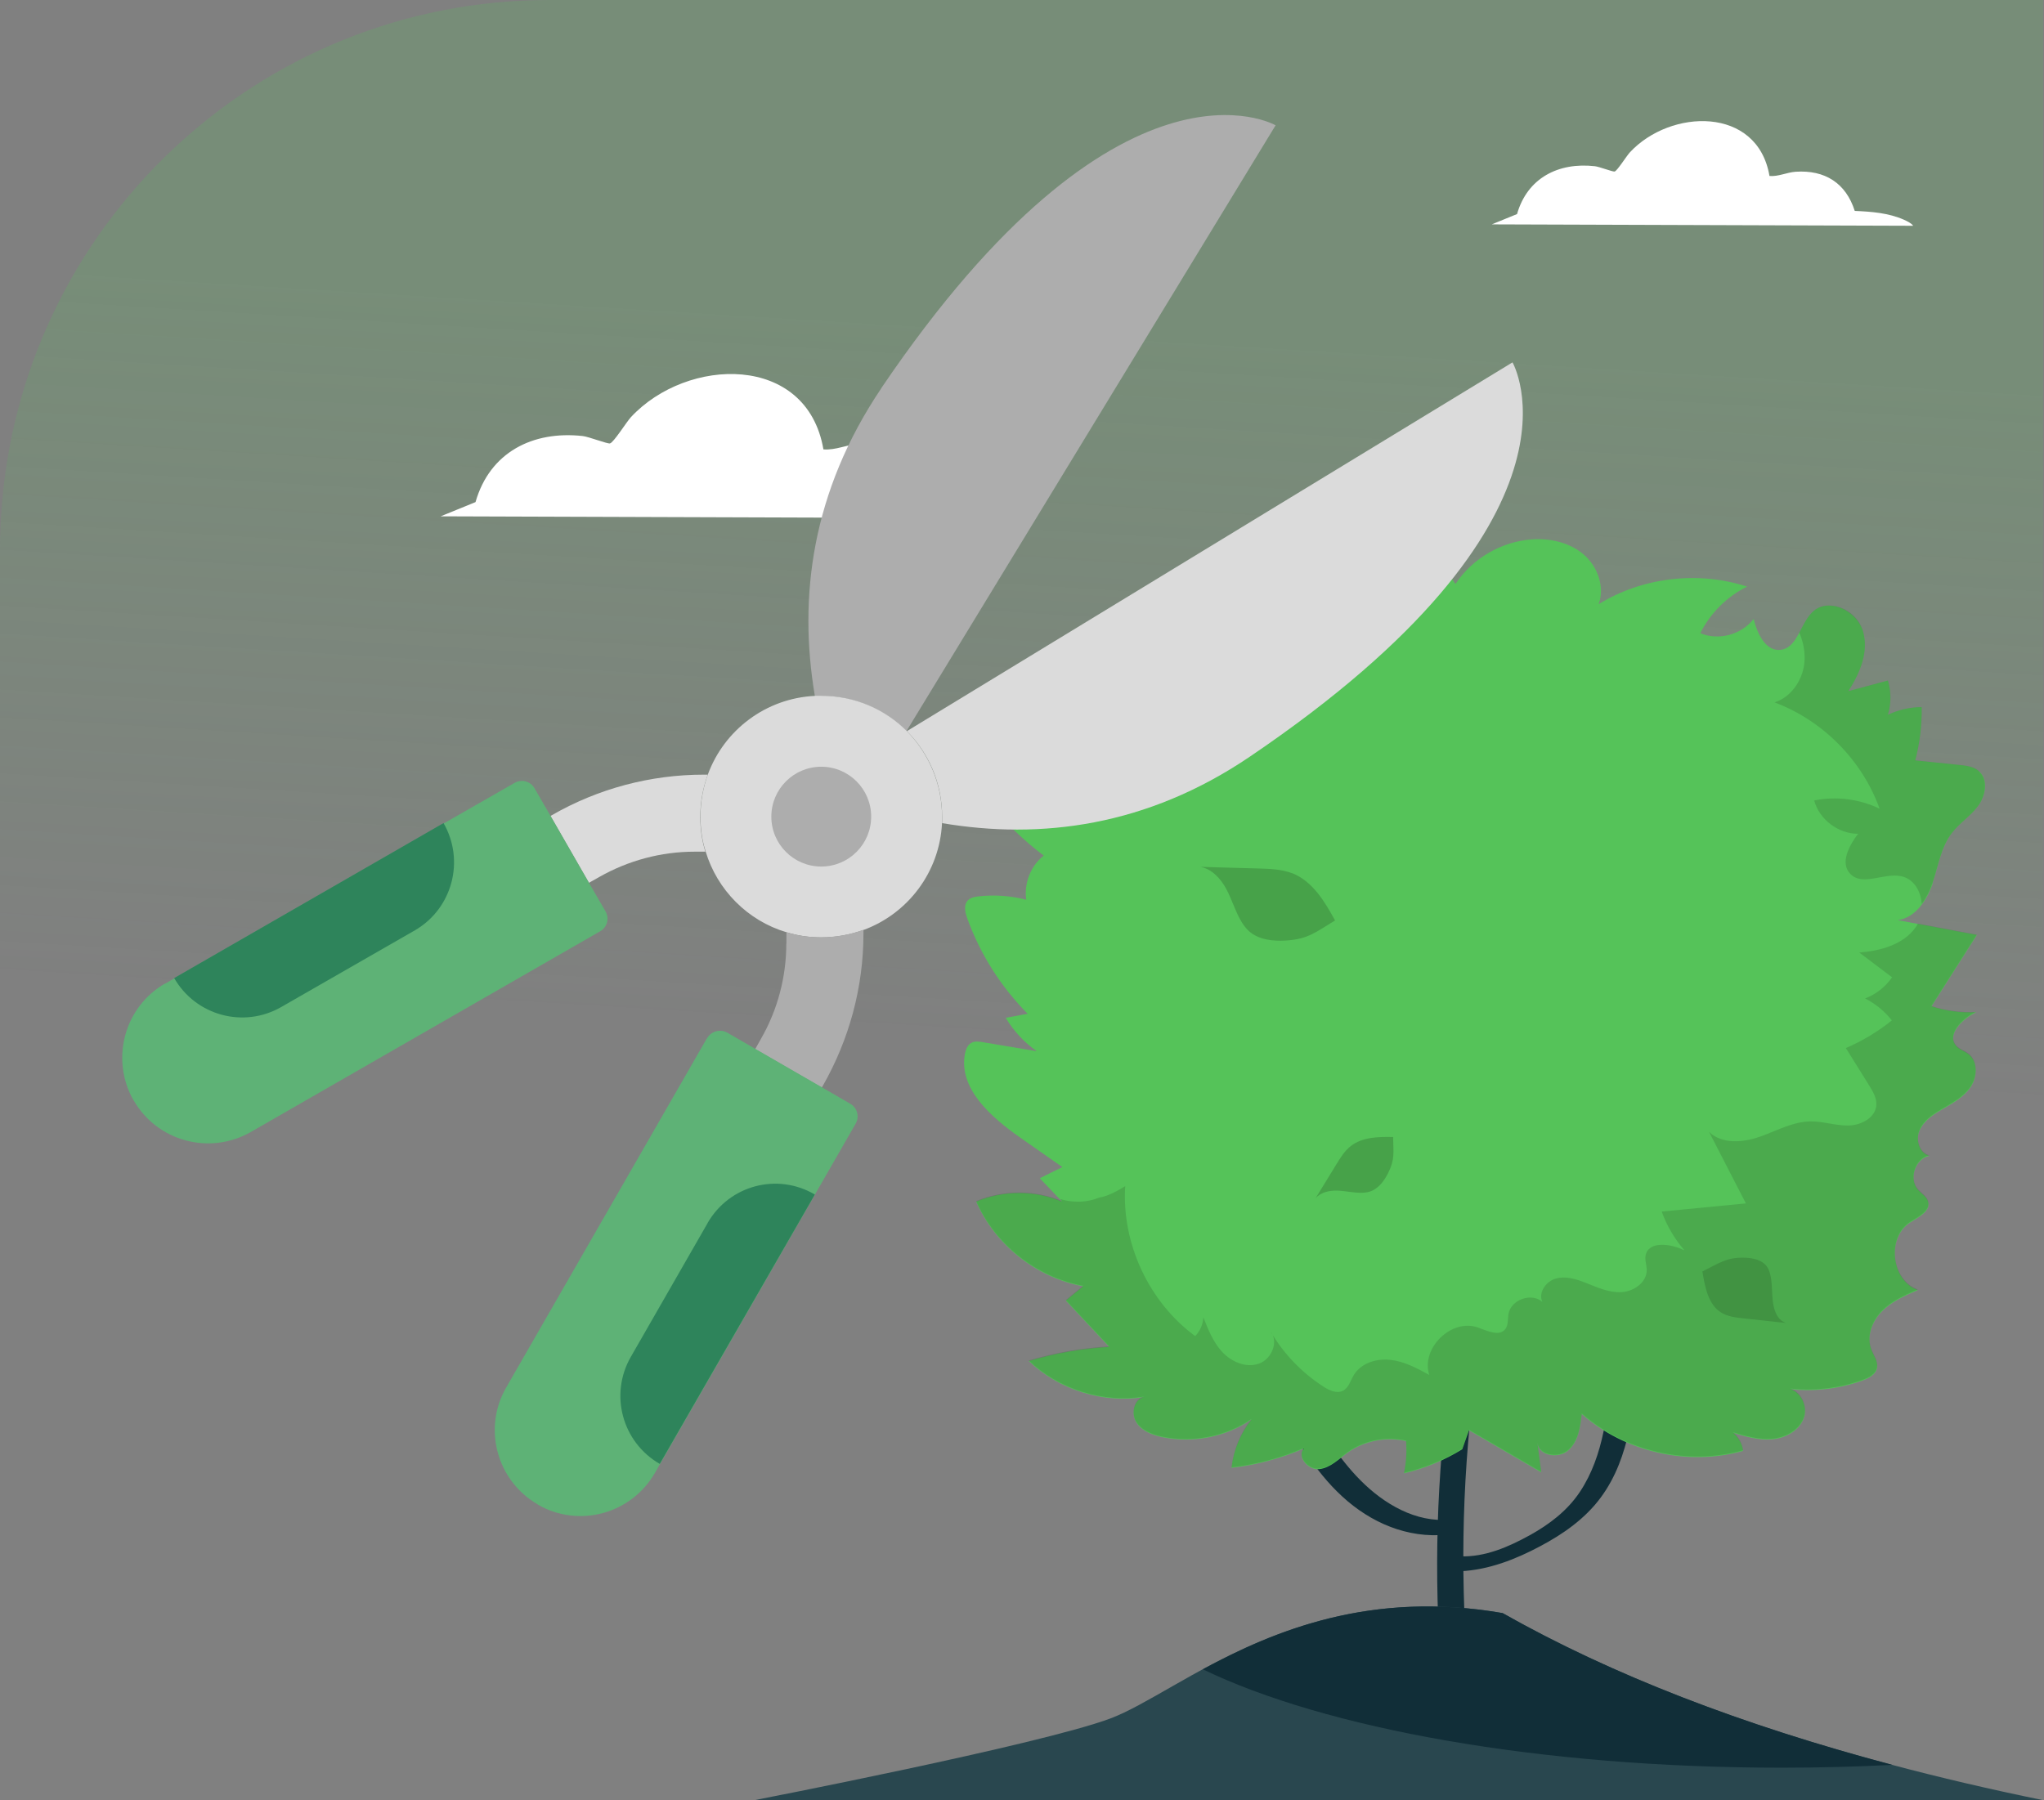 <?xml version="1.0" encoding="UTF-8"?>
<svg id="Layer_1" data-name="Layer 1" xmlns="http://www.w3.org/2000/svg" xmlns:xlink="http://www.w3.org/1999/xlink" viewBox="0 0 188.36 165.94">
  <rect x="0" y="0" width="188.36" height="165.94" fill="#808080" stroke="none"/>
  <defs>
    <style>
      .cls-1 {
        fill: #112e38;
      }

      .cls-2 {
        fill: #29474f;
      }

      .cls-3 {
        fill: #b1b535;
      }

      .cls-4 {
        fill: #317033;
      }

      .cls-5, .cls-6 {
        fill: #adadad;
      }

      .cls-5, .cls-7, .cls-8, .cls-9 {
        fill-rule: evenodd;
      }

      .cls-10 {
        fill: #fff;
      }

      .cls-11 {
        opacity: .3;
      }

      .cls-12 {
        opacity: .4;
      }

      .cls-13 {
        fill: #c1c13b;
      }

      .cls-7 {
        fill: #5eb276;
      }

      .cls-8 {
        fill: #2e845b;
      }

      .cls-14 {
        fill: url(#linear-gradient);
        opacity: .2;
      }

      .cls-15 {
        fill: #55c359;
      }

      .cls-9 {
        fill: #dbdbdb;
      }
    </style>
    <linearGradient id="linear-gradient" x1="98.87" y1="30.35" x2="94.84" y2="95.79" gradientUnits="userSpaceOnUse">
      <stop offset="0" stop-color="#55c359"/>
      <stop offset="1" stop-color="#55c359" stop-opacity="0"/>
    </linearGradient>
  </defs>
  <path class="cls-14" d="M188.28,0v165.1H0V50.61c0-1.08.04-2.14.11-3.2C1.76,20.95,23.74,0,50.61,0h137.67Z"/>
  <path class="cls-10" d="M75.89,41.42c1.13.09,2.19-.45,3.32-.53,3.72-.25,6.38,1.43,7.51,4.98,2.16.09,4.28.25,6.28,1.14.33.15.95.45,1.14.76l-53.53-.18,3.21-1.31c1.31-4.58,5.26-6.6,9.88-6.09.55.06,2.29.74,2.51.68.34-.08,1.51-1.96,1.93-2.42,5.18-5.58,16.22-5.89,17.74,2.97Z"/>
  <path class="cls-1" d="M135.11,151.9c-.28-4.56-.34-9.13-.15-13.69.1-2.34.26-4.67.49-7,.19-2,.61-4.11-.18-6.04-.29-.71-2.66.04-2.41.65.83,2.02.33,4.26.14,6.37-.2,2.22-.35,4.44-.45,6.67-.19,4.56-.14,9.13.15,13.69.04.6,2.46.15,2.41-.65h0Z"/>
  <path class="cls-1" d="M118.31,129.05c.05,1.79.98,3.35,1.96,4.79,1,1.47,2.1,2.88,3.41,4.08,2.63,2.43,6.02,3.89,9.63,3.53.44-.04,1.28-.31,1.36-.84.09-.55-.7-.59-1.05-.55-3.14.31-6.09-1.45-8.22-3.59-1.09-1.09-2.03-2.32-2.9-3.59-.92-1.36-1.74-2.8-1.79-4.48-.02-.8-2.44-.32-2.41.65h0Z"/>
  <path class="cls-1" d="M133.62,144.83c2.62.09,5.14-.73,7.47-1.88,2.18-1.08,4.27-2.38,5.87-4.23,3.09-3.58,3.59-8.53,3.97-13.05.08-.98-2.34-.53-2.41.3-.33,3.92-.69,8.18-2.93,11.54-1.16,1.74-2.82,3-4.63,4-1.96,1.08-4.12,2.02-6.4,1.94-.51-.02-1.31.18-1.59.66-.28.49.24.71.66.72h0Z"/>
  <path class="cls-15" d="M178.09,81.38c.53-1.56.77-3.27,1.76-4.58.71-.93,1.74-1.58,2.44-2.52.7-.94.96-2.42.08-3.19-.49-.43-1.18-.52-1.83-.58-1.35-.14-2.7-.28-4.05-.42.42-1.6.62-3.26.59-4.91-1.07,0-2.14.25-3.11.71.31-1.02.31-2.14,0-3.16-1.22.33-2.43.66-3.65.98,1.07-1.64,1.91-3.63,1.36-5.51-.55-1.87-3.08-3.14-4.56-1.87-1.23,1.06-1.44,3.41-3.06,3.57-1.37.13-2.13-1.52-2.46-2.85-1.11,1.45-3.23,2.02-4.91,1.31.92-1.85,2.46-3.38,4.31-4.29-4.5-1.47-9.65-.87-13.68,1.62.59-1.6-.1-3.5-1.4-4.6-1.3-1.1-3.1-1.5-4.8-1.37-2.79.21-5.45,1.77-6.99,4.1-1.97-2.26,1.04-6.91-1.58-8.36-.51-.28-1.12-.32-1.71-.31-4.16.09-8.17,2.67-9.96,6.42-.2.42-.41.9-.84,1.09-.38.17-.81.08-1.22.08-2.48,0-3.59,3.06-4.01,5.5-.84-.61-1.68-1.23-2.52-1.84-.79,1.06-1.57,2.13-2.36,3.19-1.03-1.87-1.39-4.09-1.01-6.19-5.72.31-10.25,6.69-8.66,12.19-1.13-.22-2.26-.45-3.39-.67.27,1.45.65,2.87,1.12,4.26-1.53-.73-3.15-1.47-4.84-1.39s-3.46,1.32-3.52,3.01c-.04,1.12.65,2.13,1.35,3.01,1.52,1.89,3.27,3.59,5.2,5.05-1.2.95-1.83,2.56-1.61,4.07-1.43-.37-2.93-.48-4.4-.31-.36.04-.76.12-1,.39-.38.42-.23,1.09-.04,1.62,1.19,3.3,3.1,6.32,5.57,8.81-.67.12-1.35.25-2.02.37.72,1.21,1.7,2.27,2.86,3.08-1.65-.28-3.31-.55-4.96-.83-.36-.06-.76-.12-1.08.07-.35.2-.5.61-.58,1-.6,3.21,2.41,5.84,5.09,7.72,1.3.91,2.59,1.81,3.89,2.72-.69.34-1.39.68-2.08,1.03.69.72,1.38,1.45,2.07,2.17-2.5-1.07-5.43-1.07-7.93-.01,1.75,4,5.57,7.02,9.87,7.8l-1.61,1.32c1.33,1.42,2.67,2.85,4,4.27-2.51.14-5,.58-7.41,1.3,2.78,2.66,6.83,3.93,10.63,3.32-.93.2-1.23,1.5-.74,2.31s1.47,1.18,2.39,1.38c2.82.59,5.87,0,8.25-1.63-1.02,1.27-1.67,2.84-1.85,4.46,2.3-.26,4.56-.87,6.69-1.79-.73.72.35,2.02,1.38,1.91,1.02-.1,1.8-.92,2.63-1.52,1.54-1.09,3.54-1.49,5.38-1.06.08.99.02,2-.19,2.97,1.89-.44,3.72-1.2,5.37-2.22l.62-1.75c2.22,1.29,4.44,2.58,6.66,3.88-.12-.9-.24-1.79-.36-2.69.16,1.2,1.99,1.46,2.88.64.9-.81,1.08-2.13,1.21-3.33,3.97,3.51,9.76,4.84,14.87,3.4-.09-.64-.42-1.24-.92-1.66,1.19.35,2.41.71,3.64.59,1.23-.12,2.49-.82,2.89-1.99.4-1.17-.46-2.7-1.69-2.68,2.36.32,4.8.07,7.04-.73.6-.21,1.26-.55,1.38-1.17.11-.59-.31-1.12-.52-1.68-.47-1.2.06-2.61.97-3.53.9-.92,2.12-1.46,3.3-1.97-2.43-.88-2.88-4.8-.72-6.21.77-.5,1.91-1.03,1.68-1.92-.12-.46-.59-.73-.92-1.09-.9-.99-.28-2.89,1.04-3.15-.91-.21-1.28-1.42-.93-2.28.35-.87,1.16-1.45,1.96-1.92.99-.59,2.06-1.14,2.72-2.07.67-.94.75-2.42-.16-3.11-.35-.27-.81-.39-1.1-.72-.96-1.04.54-2.53,1.82-3.14-1.39.07-2.79-.11-4.12-.54l4.18-6.58-7.29-1.37c1.63-.22,2.7-1.84,3.23-3.4Z"/>
  <path class="cls-2" d="M188.36,165.94h-118.93s26.43-5.12,32.9-7.55,17.53-12.94,36.14-9.71c13.37,7.58,30.18,13.23,49.89,17.26Z"/>
  <g>
    <g class="cls-12">
      <path class="cls-4" d="M119.1,80.5c-.97-.38-2.03-.42-3.07-.45-1.8-.05-3.61-.1-5.41-.15,1.05.19,1.86,1.07,2.37,2.01.51.94.81,1.99,1.34,2.92.21.37.46.72.77,1,.89.79,2.19.93,3.38.86,2.08-.12,2.76-.78,4.55-1.85-.96-1.76-2.08-3.61-3.93-4.35Z"/>
    </g>
    <path class="cls-13" d="M114.73,90.99s0,0,0,0c.03.05.06.11.09.16l-.09-.16Z"/>
  </g>
  <g>
    <g class="cls-12">
      <path class="cls-4" d="M124.47,105.64c-.56.44-.94,1.06-1.31,1.66-.64,1.05-1.29,2.1-1.93,3.15.47-.56,1.27-.73,2-.71.73.02,1.45.2,2.18.2.29,0,.58-.03.85-.12.77-.26,1.3-.98,1.66-1.7.64-1.27.48-1.9.46-3.32-1.37-.03-2.84,0-3.91.84Z"/>
    </g>
    <path class="cls-13" d="M111.14,98.06s0,0,0,0c.06,0,.12,0,.18,0h-.18Z"/>
  </g>
  <g class="cls-11">
    <path class="cls-4" d="M182.38,71.08c-.49-.43-1.18-.52-1.83-.58-1.35-.14-2.7-.28-4.05-.42.42-1.6.62-3.26.59-4.91-1.07,0-2.14.25-3.11.71.31-1.02.31-2.14,0-3.16-1.22.33-2.43.66-3.65.98,1.07-1.64,1.91-3.64,1.35-5.52-.36-1.23-1.45-2.16-2.72-2.34-1.89-.27-2.48,1.22-3.15,2.47.34.79.52,1.64.49,2.5-.07,1.71-1.14,3.41-2.77,3.93,4.44,1.66,8.08,5.34,9.68,9.8-1.86-.9-4.01-1.17-6.03-.76.48,1.76,2.23,3.08,4.05,3.07-.84,1.09-1.68,2.7-.73,3.69,1.12,1.18,3.1-.11,4.69.22,1.17.24,1.82,1.36,1.9,2.56.43-.58.76-1.25.99-1.93.53-1.56.77-3.27,1.76-4.58.71-.93,1.74-1.58,2.44-2.52s.96-2.42.08-3.19Z"/>
    <path class="cls-4" d="M182.1,93.27c-1.39.07-2.79-.11-4.12-.54,1.39-2.19,2.78-4.39,4.18-6.58-1.81-.34-3.61-.68-5.42-1.02-.07.13-.14.25-.22.36-1.14,1.58-3.23,2.15-5.18,2.31,1.01.76,2.01,1.52,3.02,2.28-.61.88-1.49,1.57-2.49,1.95.96.48,1.81,1.18,2.47,2.02-1.29,1.04-2.72,1.9-4.24,2.55.72,1.15,1.44,2.3,2.15,3.45.34.55.7,1.15.66,1.8-.07,1.17-1.4,1.87-2.57,1.89s-2.32-.39-3.49-.38c-1.65.02-3.15.88-4.7,1.42-1.55.54-3.48.69-4.66-.46,1.13,2.2,2.27,4.4,3.4,6.6-2.59.25-5.17.5-7.76.75.47,1.31,1.19,2.53,2.1,3.58-1.27-.64-3.36-.9-3.59.5-.07.43.11.87.11,1.31.01,1.15-1.21,1.99-2.36,2.04-1.15.05-2.24-.46-3.31-.88-.87-.34-1.83-.63-2.72-.37-.9.26-1.62,1.29-1.23,2.14-1.02-.87-2.89-.2-3.12,1.12-.08.47,0,1.01-.29,1.39-.56.73-1.68.15-2.55-.15-2.44-.84-5.25,1.93-4.46,4.38-1.13-.62-2.3-1.25-3.58-1.39-1.28-.15-2.72.3-3.38,1.41-.3.51-.47,1.18-1,1.44-.56.28-1.24-.03-1.77-.37-2.01-1.29-3.7-3.05-4.9-5.11.78.96.1,2.57-1.07,2.98-1.17.41-2.5-.15-3.35-1.05-.85-.9-1.32-2.08-1.77-3.23-.03.65-.3,1.28-.75,1.74-4.27-3.14-6.78-8.53-6.45-13.82-.75.46-1.56.91-2.41,1.06-.57.23-1.22.37-1.95.37-.6,0-1.15-.09-1.64-.25l.2.21c-2.5-1.07-5.43-1.07-7.93-.01,1.75,4,5.57,7.02,9.87,7.8-.54.44-1.08.88-1.61,1.32,1.33,1.42,2.67,2.85,4,4.27-2.51.14-5,.58-7.41,1.3,2.78,2.66,6.83,3.93,10.63,3.32-.93.2-1.23,1.5-.74,2.31.49.81,1.47,1.18,2.39,1.38,2.82.59,5.87,0,8.25-1.63-1.02,1.27-1.67,2.84-1.85,4.46,2.3-.26,4.56-.87,6.69-1.79-.73.72.35,2.02,1.38,1.91,1.02-.1,1.8-.92,2.63-1.52,1.54-1.09,3.54-1.49,5.38-1.06.08.99.02,2-.19,2.97,1.89-.44,3.72-1.2,5.37-2.22l.62-1.75c2.22,1.29,4.44,2.58,6.66,3.88-.12-.9-.24-1.79-.36-2.69.16,1.2,1.99,1.46,2.88.64.9-.81,1.08-2.13,1.21-3.34,3.97,3.51,9.76,4.84,14.87,3.4-.09-.64-.42-1.24-.92-1.66,1.19.35,2.41.71,3.64.59,1.23-.12,2.49-.82,2.89-1.99.4-1.17-.46-2.7-1.69-2.68,2.36.32,4.8.07,7.04-.73.6-.21,1.26-.55,1.38-1.17.11-.59-.31-1.12-.52-1.68-.47-1.2.06-2.61.97-3.53.9-.92,2.12-1.46,3.3-1.97-2.43-.88-2.88-4.8-.72-6.21.77-.5,1.91-1.03,1.68-1.92-.12-.46-.59-.73-.92-1.09-.9-.99-.28-2.89,1.04-3.15-.91-.21-1.28-1.42-.93-2.28.34-.87,1.16-1.45,1.96-1.92.99-.59,2.06-1.14,2.72-2.07.67-.94.75-2.42-.16-3.11-.35-.27-.81-.39-1.1-.72-.96-1.04.54-2.53,1.82-3.14Z"/>
  </g>
  <g>
    <g class="cls-12">
      <path class="cls-4" d="M158.61,120.98c.6.37,1.36.46,2.11.54,1.29.14,2.59.28,3.88.42-.72-.21-1.07-.98-1.2-1.79-.13-.8-.07-1.68-.22-2.47-.06-.31-.15-.61-.3-.86-.44-.7-1.35-.89-2.23-.9-1.54-.02-2.2.49-3.77,1.27.24,1.5.57,3.08,1.73,3.79Z"/>
    </g>
    <path class="cls-3" d="M156.88,117.19s0,0,0,0c0-.05-.02-.09-.02-.14l.02.14Z"/>
  </g>
  <path class="cls-1" d="M138.47,148.68c-12.16-2.11-21.09,1.64-27.63,5.18,11.27,5.45,30.95,9.07,53.36,9.07,3.47,0,6.87-.09,10.19-.26-13.78-3.66-25.83-8.28-35.92-13.99Z"/>
  <g>
    <path class="cls-9" d="M139.38,33.4l-55.81,33.99c2,2,3.25,4.78,3.25,7.88v.6c9.07,1.53,18.86.31,28.36-6.13,32.52-22.02,24.2-36.34,24.2-36.34Z"/>
    <path class="cls-5" d="M81.22,35.78c-6.44,9.54-7.66,19.29-6.13,28.36h.56c3.06,0,5.85,1.25,7.88,3.25L117.55,11.55s-14.32-8.29-36.34,24.23Z"/>
    <path class="cls-9" d="M83.56,67.39h0ZM75.09,64.14c-4.53.22-8.35,3.16-9.85,7.22-.44,1.22-.69,2.53-.69,3.91,0,1.12.15,2.19.47,3.19,1.06,3.56,3.88,6.41,7.47,7.47,1,.31,2.09.47,3.19.47,1.37,0,2.69-.25,3.91-.69,4.06-1.5,7-5.31,7.22-9.85v-.6c0-3.06-1.25-5.85-3.25-7.88-2-2-4.78-3.25-7.88-3.25-.18,0-.37,0-.59,0Z"/>
    <circle class="cls-6" cx="75.68" cy="75.27" r="4.6"/>
    <path class="cls-9" d="M50.73,75.21l3.54,6.16.94-.53c2.69-1.53,5.72-2.34,8.79-2.34h1c-.31-1-.47-2.09-.47-3.19,0-1.37.25-2.69.69-3.91h-.35c-4.91,0-9.76,1.28-14.04,3.75l-.1.06Z"/>
    <path class="cls-5" d="M72.46,86.97c0,3.09-.81,6.13-2.34,8.79l-.53.94,6.13,3.54.1-.15c2.44-4.28,3.75-9.1,3.75-14.04v-.35c-1.22.44-2.53.69-3.91.69-1.12,0-2.19-.15-3.19-.47v1.06h0Z"/>
    <path class="cls-7" d="M65.15,95.69l-18.51,32.21c-2.16,3.75-.87,8.57,2.91,10.76l.03.03c3.75,2.16,8.57.87,10.76-2.91,2.72-4.72,13.1-22.76,18.51-32.21.37-.66.15-1.47-.5-1.84l-2.59-1.5-6.13-3.54-2.59-1.5c-.66-.38-1.5-.15-1.88.5Z"/>
    <path class="cls-8" d="M65.21,112.73l-7.07,12.32c-2,3.47-.81,7.88,2.66,9.88l14.29-24.83c-3.47-2.04-7.88-.85-9.88,2.62Z"/>
    <path class="cls-7" d="M15.21,90.65c-3.75,2.16-5.06,6.97-2.91,10.76l.03.03c2.16,3.75,6.97,5.06,10.76,2.91l32.21-18.51c.66-.37.87-1.19.5-1.84l-1.5-2.59-3.54-6.16-1.5-2.59c-.37-.66-1.19-.87-1.84-.5-10.6,6.06-19.07,10.94-32.21,18.51Z"/>
    <path class="cls-8" d="M40.88,75.86l-24.83,14.29c2,3.47,6.41,4.66,9.88,2.66l12.32-7.07c3.43-2,4.62-6.41,2.62-9.88Z"/>
  </g>
  <path class="cls-10" d="M163.06,16.22c.82.07,1.59-.33,2.41-.39,2.7-.18,4.63,1.04,5.45,3.61,1.57.07,3.1.18,4.55.82.24.11.69.32.83.55l-38.83-.13,2.33-.95c.95-3.33,3.82-4.79,7.17-4.41.4.04,1.66.53,1.82.49.24-.06,1.09-1.42,1.4-1.76,3.75-4.05,11.77-4.28,12.87,2.16Z"/>
</svg>